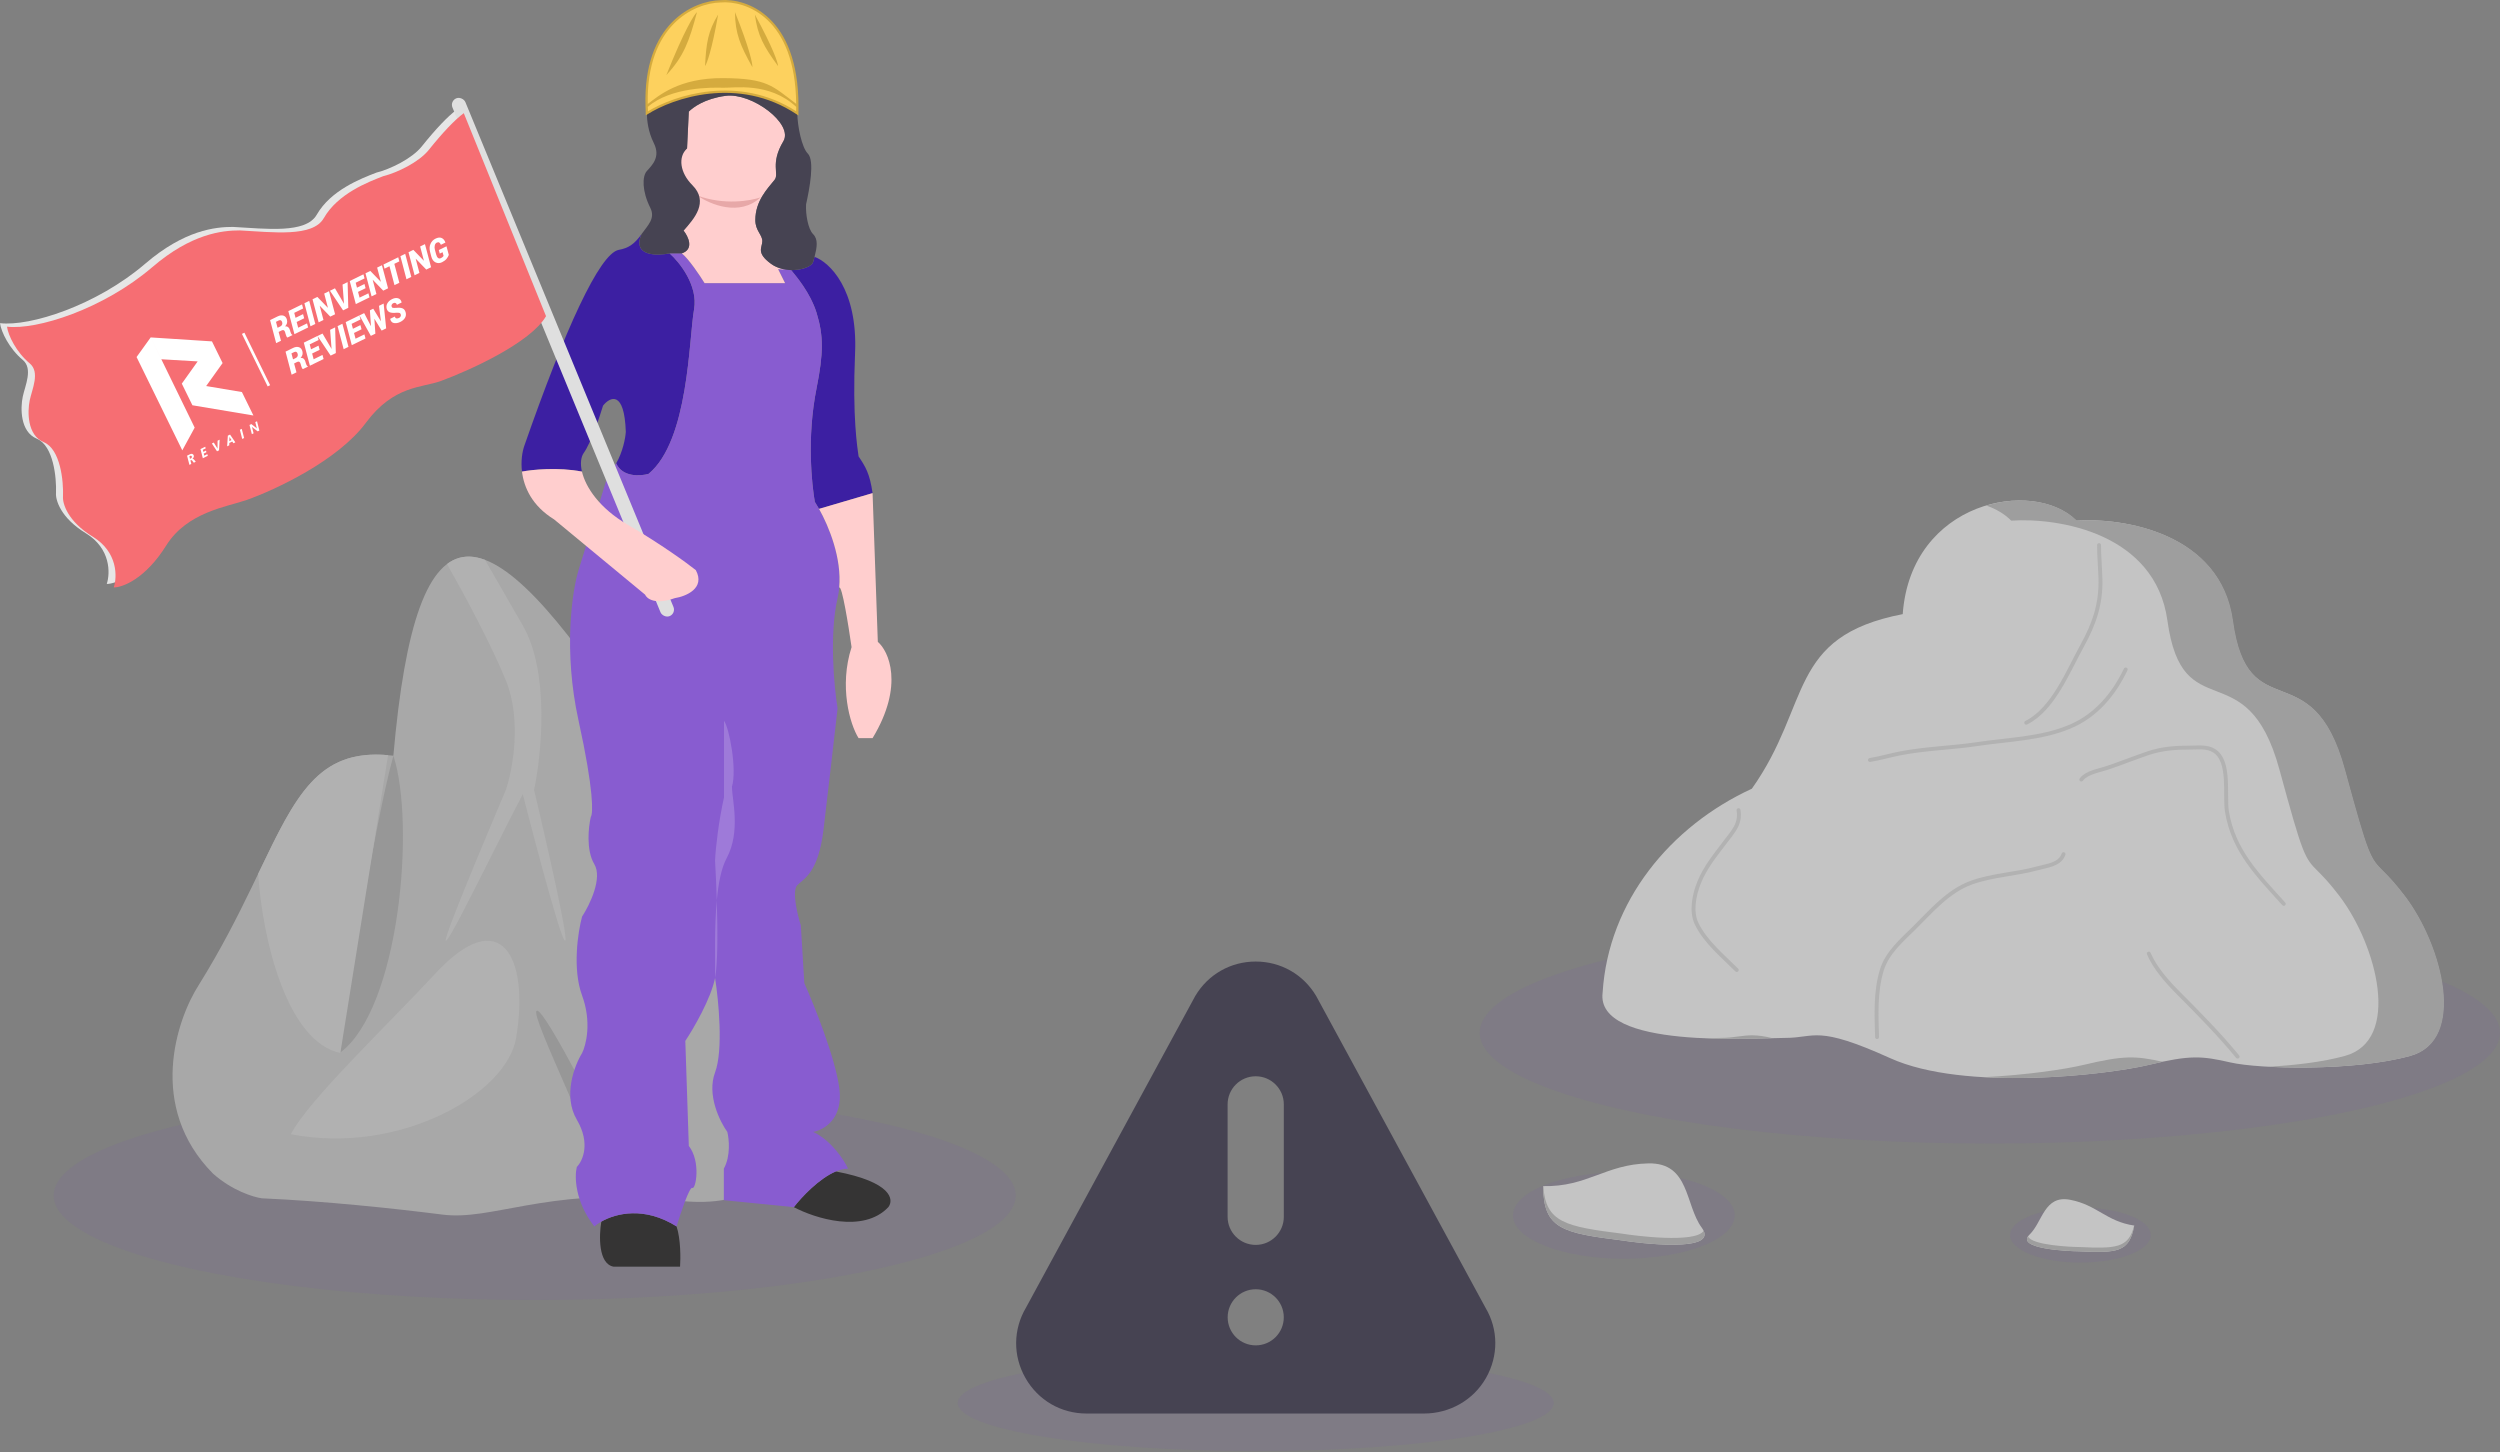 <svg xmlns="http://www.w3.org/2000/svg" width="637" height="370" fill="none" viewBox="0 0 637 370">
    <rect x="0" y="0" width="637" height="370" fill="#808080" stroke="none"/>
    <ellipse cx="136.241" cy="304.623" fill="#733FC7" fill-opacity=".08" rx="122.573" ry="26.62"/>
    <ellipse cx="507.014" cy="263.144" fill="#733FC7" fill-opacity=".08" rx="129.986" ry="28.23"/>
    <ellipse cx="319.96" cy="357.487" fill="#733FC7" fill-opacity=".08" rx="75.933" ry="12.252"/>
    <ellipse cx="413.756" cy="309.689" fill="#733FC7" fill-opacity=".08" rx="28.251" ry="11.035"/>
    <ellipse cx="530.089" cy="314.703" fill="#733FC7" fill-opacity=".08" rx="17.925" ry="7.001"/>
    <path fill="#A8A8A8" d="M100.227 192.554c-26.891-3.268-27.143 22.367-49.51 58.305-5.806 8.994-13.225 31.218 3.548 48.167 4.892 4.358 10.348 6.017 12.464 6.302 15.752.692 33.58 2.564 46.035 4.152 12.455 1.587 25.821-6.476 56.414-4.152 12.048 2.442 34.386 1.49 27.353-21.857-7.034-23.347-26.782-75.581-35.777-98.779-37.161-57.123-54.584-59.758-60.527 7.862z"/>
    <path fill="#B1B1B1" d="M110.984 248.001c-12.381 13.346-32.383 32.301-36.886 41.006 27.851 5.355 55.048-10.345 57.405-24.529 3.448-20.753-3.919-34.368-20.519-16.477z"/>
    <path fill="#979797" d="M152.691 301.076c.967-5.967-17.949-42.649-15.925-43.541 2.024-.892 19.15 33.704 21.569 37.896 3.023 5.241-6.854 13.103-5.644 5.645z"/>
    <path fill="#979797" fill-rule="evenodd" d="M172.268 214.901c-.746 1.673-2.247 4.838-4.124 8.797-6.926 14.605-18.969 40.004-17.117 41.029 1.1.609 6.256-8.617 12.201-19.254 4.138-7.405 8.658-15.494 12.459-21.425-1.152-3.096-2.296-6.156-3.419-9.147z" clip-rule="evenodd"/>
    <path fill="#B1B1B1" fill-rule="evenodd" d="M113.58 239.683c-.704-.866 15.32-38.419 15.32-38.419 1.715-5.066 4.117-17.737 0-27.886-3.761-9.27-11.003-22.641-14.996-29.66 2.797-2.11 6.007-2.442 9.67-1.07l9.634 16.727c6.894 11.969 4.788 32.913 2.873 41.889 0 0 9.153 38.419 7.899 38.419-1.254 0-10.772-37.341-10.772-37.341-2.198 4.171-5.079 9.901-7.955 15.622-5.613 11.164-11.207 22.292-11.673 21.719z" clip-rule="evenodd"/>
    <path fill="#979797" d="M100.238 192.537c-5.092 18.451-12.793 67.833-13.573 75.685 15.113-11.201 19.243-58.204 13.573-75.685z"/>
    <path fill="#B1B1B1" fill-rule="evenodd" d="M98.877 192.412c-17.819-1.569-23.514 10.29-32.781 29.589l-.313.65c1.121 17.125 7.48 42.869 20.935 45.643l12.16-75.882z" clip-rule="evenodd"/>
    <path fill="#C4C4C4" d="M446.371 200.964c-20.716 9.538-36.561 28.671-38.026 51.967-1.794 14.48 38.877 11.526 46.582 11.526 7.706 0 7.826-3.371 26.728 5.177 18.903 8.548 55.262 4.214 65.857 1.686 10.595-2.529 13.484-2.288 20.829-.602 7.344 1.685 31.423 2.287 45.75-1.686 14.327-3.973 8.187-27.932-1.324-40.573-9.511-12.642-7.103-1.927-15.411-32.387-8.307-30.46-24.681-9.993-28.534-37.925-3.082-22.345-27.813-26.3-39.793-25.484-10.936-10.934-42.115-5.048-44.217 23.819-29.535 5.743-23.161 22.946-38.441 44.482z"/>
    <path stroke="#B2B2B2" stroke-linecap="round" stroke-linejoin="round" d="M534.841 138.893c0 2.864.272 5.69.352 8.548.181 6.462-1.604 11.565-4.676 17.121-3.565 6.447-7.357 16.148-14.23 19.585"/>
    <path stroke="#B2B2B2" stroke-linecap="round" stroke-linejoin="round" d="M541.629 170.571c-3.062 6.411-7.637 11.852-14.33 14.632-7.373 3.062-15.589 3.202-23.381 4.374-6.516.981-13.194 1.118-19.66 2.363-2.614.504-5.169 1.273-7.794 1.71M581.905 230.305c-6.499-7.232-12.83-13.438-14.481-23.532-.675-4.122.99-12.873-3.269-15.486-1.816-1.115-3.826-.805-5.883-.805-3.814 0-7.36.212-11.011 1.458-3.472 1.186-6.88 2.551-10.358 3.721-2.117.712-5.221 1.145-6.587 2.967M478.274 264.245c-.162-5.65-.461-11.556 1.207-17.045 1.358-4.469 5.092-7.62 8.297-10.786 4.381-4.327 8.621-9.394 14.581-11.539 5.334-1.92 11.269-2.107 16.744-3.621 2.438-.673 5.786-.917 6.687-3.62M442.977 206.429c.585 3.509-1.388 5.451-3.419 8.146-2.588 3.434-5.022 6.331-6.637 10.308-1.234 3.038-2.134 7.364-.604 10.509 2.251 4.627 6.634 8.192 10.207 11.765M570.139 269.223c-4.738-5.762-9.881-10.955-15.135-16.241-2.847-2.865-5.901-6.293-7.492-10.006"/>
    <path fill="#9E9E9E" fill-rule="evenodd" d="M434.325 264.549c6.557.291 12.918.108 17.097-.012l.211-.006c-4.138-1.043-6.32-.755-8.781-.429-1.305.172-2.688.355-4.483.355-.849 0-2.098.036-3.646.08l-.398.012zm71.151 9.916c17 .975 35.191-1.478 42.177-3.145 1.228-.293 2.353-.549 3.392-.77-6.813-1.531-9.858-1.672-20.091.77-4.692 1.119-14.436 2.593-25.478 3.145zm72.457-2.667c6.969-.366 14.023-1.219 19.6-2.766 14.327-3.973 8.187-27.932-1.324-40.573-2.595-3.448-4.302-5.159-5.582-6.441-3.413-3.419-3.788-3.794-9.829-25.946-4.185-15.343-10.416-17.765-16.063-19.959-5.563-2.162-10.559-4.104-12.471-17.966-3.082-22.345-27.813-26.3-39.793-25.484-1.691-1.69-3.865-2.978-6.341-3.842 8.767-2.647 18.029-1.168 23.041 3.842 11.98-.816 36.711 3.139 39.793 25.484 1.912 13.862 6.908 15.804 12.471 17.966 5.647 2.194 11.878 4.616 16.063 19.959 6.041 22.152 6.415 22.527 9.828 25.946 1.281 1.282 2.988 2.993 5.582 6.441 9.512 12.641 15.652 36.6 1.325 40.573-10.34 2.867-25.758 3.352-36.3 2.766z" clip-rule="evenodd"/>
    <path fill="#C4C4C4" d="M393.186 302.224c.059 10.939 4.914 11.934 20.299 13.864 3.211.535 25.037 3.392 20.123-3.275-4.298-5.832-3.041-16.583-13.571-16.381-10.932.21-15.582 6.042-26.851 5.792z"/>
    <path fill="#9E9E9E" fill-rule="evenodd" d="M393.241 302.225c.575 9.322 5.712 10.311 20.244 12.135 2.695.448 18.498 2.532 20.608-.749 2.61 5.631-17.533 2.989-20.608 2.477-15.385-1.93-20.24-2.925-20.298-13.864l.054.001z" clip-rule="evenodd"/>
    <path fill="#C4C4C4" d="M543.802 312.275c-1.224 6.902-4.398 7.004-14.324 6.554-2.086-.011-16.18-.573-12.354-4.251 3.347-3.217 3.72-10.143 10.348-8.874 6.882 1.319 9.186 5.507 16.33 6.571z"/>
    <path fill="#9E9E9E" fill-rule="evenodd" d="M543.768 312.27c-1.375 5.825-4.727 5.892-14.102 5.468-1.75-.01-11.958-.407-12.934-2.709-2.259 3.273 10.749 3.79 12.746 3.8 9.926.45 13.101.348 14.324-6.554l-.034-.005z" clip-rule="evenodd"/>
    <path fill="#464352" fill-rule="evenodd" d="M335.351 253.763l43.177 79.488c3.255 5.475 3.318 12.203.098 17.867-3.227 5.668-9.281 9.05-15.802 9.05h-85.975c-6.521 0-12.336-3.382-15.563-9.05-3.221-5.664-3.158-12.391.171-17.993l43.033-79.236c.013-.021.024-.042.035-.063l.035-.063c3.259-5.486 9.014-8.762 15.396-8.762 6.381 0 12.136 3.276 15.395 8.762zm-15.395 20.473c-3.955 0-7.161 3.205-7.161 7.161v28.644c0 3.954 3.206 7.16 7.161 7.16 3.954 0 7.161-3.206 7.161-7.16v-28.644c0-3.955-3.206-7.161-7.161-7.161zm.004 68.564c3.948 0 7.149-3.2 7.149-7.148 0-3.949-3.201-7.149-7.149-7.149s-7.149 3.2-7.149 7.149c0 3.948 3.201 7.148 7.149 7.148z" clip-rule="evenodd"/>
    <path fill="#353434" d="M172.388 312.491c-8.119-5.112-15.33-3.402-19.175-1.225-.595 3.53-.803 10.767 3.121 11.481h16.946c.148-2.081.178-7.046-.892-10.256zM226.345 307.585c-6.421 6.778-18.729 2.825-24.08 0 2.02-2.614 6.453-7.318 10.702-9.1 14.27 2.708 14.864 7.195 13.378 9.1z"/>
    <path fill="#3C1FA2" d="M133.592 113.607c10.256-29.431 19.175-49.052 24.08-49.944 2.453-.446 3.924-1.397 5.797-4.013-2.497 5.754 4.162 5.538 7.135 4.905h3.121c1.784 1.427 4.608 5.648 5.797 7.58h20.513l-1.784-3.567h3.122l.205.25c2.771.057 5.25-.938 5.592-2.033.122-.392.253-.849.378-1.338 3.738 1.338 11.038 8.116 10.324 24.526-.713 16.41.595 24.08.892 26.31 1.784 2.675 2.854 4.37 3.567 9.364l-13.639 4.013c-.38-.677-.744-1.276-1.076-1.783-.743-4.311-2.108-16.219.446-28.986 1.784-8.918 1.784-13.378 0-19.175-1.523-4.947-5.001-9.102-6.484-10.898-.685-.014-1.389-.093-2.082-.25h-1.245l1.784 3.568h-20.513c-1.189-1.933-4.013-6.154-5.797-7.581h-3.121c2.527 2.23 7.313 8.205 6.243 14.27-1.338 7.58-1.338 33.444-11.594 41.917-2.08.594-6.641.892-8.248-2.676 1.687-2.947 2.339-6.347 2.451-8.026-.357-10.703-4.014-8.919-5.797-6.689-.892 2.972-3.122 9.542-4.906 12.04-.746 1.045-.943 2.741-.472 4.769-6.085-1.178-12.721-.491-15.278 0-.318-2.653.058-5.02.589-6.553z"/>
    <path fill="#885CD0" d="M147.416 145.268l7.58-24.526c.793-.793 1.457-1.71 2.009-2.676 1.607 3.568 6.168 3.27 8.248 2.676 10.256-8.473 10.256-34.337 11.594-41.917 1.07-6.065-3.716-12.04-6.243-14.27h3.121c1.784 1.427 4.608 5.648 5.797 7.58h20.513l-1.784-3.567h3.122c1.338 1.635 5.091 5.955 6.689 11.148 1.783 5.797 1.783 10.257 0 19.175-2.554 12.767-1.189 24.675-.446 28.986.332.507.696 1.106 1.076 1.783 2.545 4.533 5.812 12.573 5.142 20.067-.081.902-.218 1.796-.421 2.676-2.141 9.275-.892 22.593 0 28.093-.743 6.54-2.497 21.85-3.568 30.769-1.337 11.148-4.905 12.486-6.688 14.27-1.427 1.427 0 7.432.891 10.256l.892 14.716c2.527 5.648 7.849 18.907 8.919 26.755 1.07 7.849-4.014 10.702-6.689 11.148 4.638 2.141 7.878 7.135 8.918 9.365-1.001 0-2.055.263-3.121.71-4.249 1.782-8.682 6.486-10.702 9.1l-17.837-1.783v-8.027c1.783-3.211 1.337-7.581.891-9.365-1.932-2.675-5.262-9.453-3.121-15.161 2.14-5.708.892-18.432 0-24.08-1.07 5.351-5.5 12.932-7.581 16.053l.892 26.756c3.122 4.013 1.784 11.148.892 10.702-.714-.357-2.973 6.392-4.013 9.811-8.119-5.112-15.33-3.402-19.175-1.225-.717.406-1.317.827-1.784 1.225-4.994-6.422-5.054-12.784-4.459-15.162 1.486-1.486 3.567-5.975 0-12.04-3.568-6.065-.595-13.824 1.337-16.945 1.041-2.081 2.498-7.938 0-14.716-2.497-6.778-1.04-16.202 0-20.067 1.933-2.972 5.262-9.81 3.122-13.377-2.14-3.568-1.486-9.514-.892-12.04.595-.744.803-6.689-3.121-24.526-3.925-17.838-1.635-32.999 0-38.35z"/>
    <path fill="#9E7AD9" d="M182.638 229.413c.234 7.631.269 16.208-.44 19.756.073-4.628-.213-12.692.44-19.756-.119-3.88-.29-7.516-.44-10.121.149-3.419.93-10.056 2.276-16.115v-19.525c1.338 1.784 3.358 12.372 2.02 16.832.031 3.27 2.295 11.4-1.346 18.178-1.374 2.557-2.114 6.471-2.51 10.751z"/>
    <path fill="#E6E6E6" d="M5.797 91.709C2.363 88.847.297 84.574 0 82.344c7.58.892 24.526-4.46 37.012-15.161 9.989-8.562 17.837-9.365 22.296-9.365 8.473.446 18.602 1.784 21.405-3.121 3.567-6.243 11.297-9.216 15.161-10.703 3.568-.891 9.103-3.574 11.594-6.688 3.568-4.46 6.689-7.73 8.919-9.365l20.959 51.728c-3.925 6.778-19.473 13.823-26.756 16.499-4.905 1.802-12.04 1.07-19.175 10.702-7.135 9.632-23.188 17.094-30.323 19.621-4.905 1.737-15.161 3.032-20.513 11.594-5.35 8.562-11.148 10.702-13.377 10.702.891-2.675 1.07-9.007-5.352-12.932-6.42-3.924-7.729-8.472-7.58-10.256.148-3.865-.625-12.04-4.906-13.824-4.28-1.783-4.162-7.878-3.567-10.702.595-2.824 2.676-7.135 0-9.364z"/>
    <rect width="3.567" height="142.697" x="114.603" y="25.733" fill="#DFDFDF" rx="1.782" transform="rotate(-22.4 114.603 25.733)"/>
    <path fill="#F66E73" d="M7.58 92.6c-3.433-2.861-5.499-7.134-5.796-9.364 7.58.892 24.526-4.46 37.012-15.162 9.988-8.561 17.837-9.364 22.296-9.364 8.473.446 18.602 1.784 21.404-3.121 3.568-6.243 11.297-9.216 15.162-10.703 3.567-.892 9.103-3.574 11.594-6.689 3.568-4.459 6.689-7.73 8.919-9.364l20.958 51.727c-3.924 6.778-19.472 13.824-26.755 16.5-4.906 1.802-12.04 1.07-19.175 10.702-7.135 9.632-23.188 17.094-30.323 19.621-4.905 1.737-15.162 3.032-20.513 11.594-5.351 8.562-11.148 10.702-13.378 10.702.892-2.675 1.07-9.008-5.35-12.932-6.422-3.924-7.73-8.472-7.582-10.256.149-3.865-.624-12.04-4.905-13.824-4.28-1.784-4.162-7.878-3.567-10.702.594-2.824 2.675-7.135 0-9.365z"/>
    <path fill="#FFCECE" d="M198.251 68.568l2.29.179c-1.42-.167-2.857-.632-4.073-1.516-3.925-2.855-2.23-4.162-2.23-5.798 0-1.635-1.784-2.638-1.784-5.35 0-4.906 3.122-8.027 4.906-10.257 1.245-1.557-1.182-4.126 2.229-9.81 2.676-4.46-8.027-12.486-14.715-11.594-5.352.713-8.324 2.972-9.365 4.013l-.446 9.364c-2.378 2.23-5.708 7.224 0 9.365 5.708 2.14 1.784 8.621-.892 11.594 1.189 1.486 2.765 4.727-.446 5.797 1.784 1.427 4.608 5.648 5.797 7.58h20.513l-1.784-3.567z"/>
    <path fill="#E7A8A8" d="M177.739 49.84c3.121 2.229 10.702 5.44 16.053.445-2.527.892-9.275 2.052-16.053-.446z"/>
    <path fill="#464352" d="M164.807 43.596c1.338-1.505 3.567-3.567 1.784-7.134-1.488-2.976-1.735-5.848-1.776-7.581 6.531-4.162 23.34-9.989 38.332 0 .064 3.307 1.142 8.713 2.685 10.256 1.784 1.784.446 8.919-.446 12.932-.148 2.527.523 6.32 1.784 7.58 1.338 1.339 1.009 3.319.378 5.798-.125.49-.256.946-.378 1.338-.427 1.366-4.178 2.576-7.674 1.783-1.067-.242-2.111-.67-3.028-1.337-3.925-2.854-2.23-4.162-2.23-5.797 0-1.636-1.784-2.64-1.784-5.352 0-4.905 3.122-8.026 4.906-10.256 1.245-1.557-1.182-4.126 2.229-9.81 2.676-4.46-8.027-12.486-14.715-11.594-5.352.713-8.324 2.972-9.365 4.013l-.446 9.364c-2.378 2.23-1.783 6.243 1.338 9.365 4.31 4.31.446 8.621-2.23 11.594 1.189 1.486 2.765 4.727-.446 5.797h-3.121c-2.973.633-9.632.849-7.135-4.905 1.659-2.316 3.567-4.014 2.23-6.69-2.147-4.292-2.081-8.026-.892-9.364z"/>
    <path fill="#FDD15E" d="M164.815 28.88c-.008-.344-.008-.644-.008-.891-.015-.3-.027-.598-.036-.892C164.097 6.07 176.939.488 183.536.341c6.603-.587 19.639 3.984 19.628 26.756 0 .294-.003.592-.007.892-.013.274-.017.573-.01.892-14.991-9.989-31.801-4.162-38.332 0z"/>
    <path fill="#D5AB3E" fill-rule="evenodd" d="M195.627 5.171c-4.015-3.85-8.838-4.824-12.065-4.537h-.02c-3.229.073-8.013 1.479-11.905 5.46-3.81 3.899-6.791 10.293-6.588 20.397 2.724-2.03 7.874-6.67 19.226-6.59 11.352.08 12.503 1.993 18.592 6.551-.115-10.942-3.306-17.508-7.24-21.28zm7.243 22.059c-6.906-6.413-15.859-4.789-18.595-4.873-2.736-.084-13.356-.234-19.206 4.874.008.245.019.493.031.743l.001.015v.368c6.801-4.122 23.069-9.47 37.751-.02.002-.123.006-.242.011-.357.004-.253.006-.502.007-.75zm-6.836-22.482c4.156 3.985 7.429 10.907 7.423 22.35 0 .295-.002.594-.007.895v.01c-.013.267-.016.559-.01.872l.011.561-.467-.311c-14.854-9.897-31.529-4.128-38.011.003l-.439.28-.012-.52c-.009-.346-.009-.647-.009-.892-.014-.3-.026-.596-.036-.89-.338-10.577 2.723-17.312 6.74-21.422 4.006-4.099 8.936-5.558 12.303-5.636 3.376-.297 8.367.723 12.514 4.7z" clip-rule="evenodd"/>
    <path fill="#FFCECE" d="M164.361 151.511l-23.188-19.175c-5.595-3.443-7.686-8.141-8.17-12.176 2.557-.491 9.193-1.178 15.278 0 .936 4.027 4.503 9.362 11.621 13.514 8.561 4.994 15.161 9.81 17.391 11.594 2.497 4.638-2.527 6.689-5.351 7.135-4.995 1.783-7.135.148-7.581-.892zM208.692 129.66l13.639-4.013 1.338 37.904c2.676 2.229 6.868 10.97-1.338 24.526h-3.567c-2.23-3.568-4.994-13.2-1.784-23.188-.759-5.351-2.452-15.875-3.146-15.162.67-7.494-2.597-15.534-5.142-20.067z"/>
    <path fill="#fff" fill-rule="evenodd" d="M113.782 65.947c.266-.338.464-.668.575-.993l-.593-2.2-1.959.96.246.904.725-.355.246.923c-.055.108-.128.216-.237.305-.11.09-.251.186-.432.275-.283.138-.533.126-.741-.042-.204-.16-.368-.458-.484-.896l-.326-1.235c-.105-.398-.102-.76-.013-1.09.089-.333.257-.559.489-.672.254-.125.464-.138.629-.039.166.099.316.295.429.582l1.153-.566-.003-.025c-.198-.569-.52-.95-.955-1.142-.436-.191-.957-.134-1.559.161-.602.295-1.032.74-1.289 1.352-.265.615-.292 1.294-.092 2.051l.322 1.227c.186.692.54 1.175 1.069 1.428.525.247 1.078.237 1.658-.048.486-.238.864-.531 1.142-.865zm-3.944 2.14l-1.226.6-2.666-2.759-.018.018.943 3.595-1.233.604-1.55-5.879 1.233-.604 2.666 2.76.018-.019-.954-3.598 1.226-.6 1.561 5.882zm-6.267 3.071l1.226-.6-1.55-5.88-1.226.601 1.55 5.88zm-1.82-4.559l-1.277.626 1.277 4.825-1.233.605-1.273-4.819-1.263.619-.273-1.053 3.764-1.846.278 1.043zm-4.098 7.46l1.225-.6-1.557-5.876-1.226.6.95 3.592-.017.017-2.666-2.759-1.233.604 1.55 5.88 1.233-.605-.943-3.595.018-.017 2.666 2.759zm-4.507-.625l-1.915.939.386 1.466 2.255-1.106.277 1.043-3.488 1.71-1.55-5.88 3.496-1.713.277 1.043-2.256 1.105.33 1.26 1.914-.938.274 1.071zm-5.512 3.934l-.085-.156-2.2-3.753-1.276.626 3.349 4.997 1.32-.647-.172-6.554-1.291.632.356 4.674.024.177-.025.004zm-2.254 2.706l-1.226.6-2.665-2.759-.019.018.954 3.598-1.233.605-1.557-5.876 1.233-.604 2.666 2.76.018-.019-.943-3.594 1.226-.601 1.546 5.872zm-6.267 3.071l1.226-.6-1.55-5.88-1.226.601 1.55 5.88zm-1.605-2.047l-1.915.939.386 1.466 2.255-1.106.277 1.043-3.488 1.71-1.558-5.876 3.496-1.713.278 1.043-2.264 1.109.334 1.267 1.915-.939.284 1.057zm-6.509 3.478l.6 2.252-1.233.604-1.546-5.872 1.936-.949c.544-.266 1.036-.328 1.476-.183.44.144.733.486.877 1.018.087.326.092.63.014.91-.078.282-.236.548-.476.81.322-.041.585.037.793.205.201.171.354.429.446.762l.098.366c.042.159.106.326.198.496.093.17.193.283.316.313l.02.08-1.261.618c-.12-.04-.212-.157-.29-.352-.078-.196-.153-.384-.202-.576l-.094-.359c-.085-.3-.195-.489-.343-.57-.154-.077-.339-.067-.57.046l-.759.381zm-.273-1.053l.718-.352c.196-.096.334-.236.422-.423.088-.187.105-.393.038-.621-.07-.254-.181-.424-.328-.505-.155-.077-.332-.071-.55.035l-.703.345.403 1.52zm4.216 9.097l.6 2.252-1.234.604-1.55-5.879 1.937-.95c.544-.266 1.036-.327 1.475-.182.44.144.733.486.877 1.018.088.326.093.63.015.91-.078.282-.236.548-.476.81.322-.041.585.037.793.204.2.172.354.43.445.763l.099.365c.042.16.105.326.198.497.093.17.193.283.315.313l.021.08-1.262.618c-.119-.04-.212-.157-.29-.353-.077-.195-.152-.384-.2-.576l-.096-.358c-.084-.3-.194-.49-.342-.57-.147-.08-.339-.068-.57.046l-.755.388zm-.274-1.053l.718-.352c.196-.096.335-.236.423-.423.088-.187.104-.393.037-.621-.07-.254-.18-.424-.328-.505-.155-.077-.332-.071-.55.035l-.703.345.403 1.52zm4.864-1.493l1.914-.939-.28-1.068-1.915.939-.33-1.26 2.263-1.11-.262-.988 3.327 4.965 1.32-.647-.172-6.554-1.284.629.357 4.674.024.177-.026.003-.085-.156-2.206-3.749-1.265.62-.005-.016-3.496 1.714 1.55 5.879 3.49-1.71-.278-1.043-2.256 1.106-.385-1.467zm8.035-1.096l1.226-.601-1.55-5.879-1.226.6 1.55 5.88zm4.556-5.076l-1.915.939.386 1.466L92.85 85.2l.277 1.043-3.489 1.71-1.55-5.88 3.496-1.713.277 1.043-2.27 1.113.33 1.26 1.914-.939.288 1.064zm4.937-2.077l-.022.01-1.936-3.18-.849.416.275 3.994-.025.004-1.711-3.29-1.197.586 2.899 5.218 1.153-.565-.252-3.763.022-.01 1.826 2.99 1.153-.565-.643-6.323-1.182.58.489 3.898zm5.078-1.644c-.071-.235-.174-.391-.333-.44-.151-.051-.418-.064-.801-.056-.684.074-1.24.04-1.661-.104-.415-.148-.694-.46-.813-.942-.126-.496-.064-.958.2-1.393.263-.435.66-.782 1.196-1.045.558-.274 1.068-.335 1.522-.197.462.133.755.493.891 1.047l-.003.029-1.197.587c-.071-.236-.185-.396-.354-.466-.173-.077-.368-.053-.586.053-.152.075-.269.186-.36.348-.084.158-.114.299-.072.44.063.221.163.352.336.393.162.037.491.03.972 0 .622-.07 1.124-.02 1.509.142.385.163.642.504.779 1.022.137.517.072.99-.181 1.41-.26.425-.66.765-1.204 1.032-.544.266-1.068.352-1.573.276-.505-.076-.835-.436-.985-1.055l-.004-.026 1.197-.586c.077.304.217.46.426.484.199.02.423-.019.662-.136.153-.075.262-.182.357-.337.095-.19.122-.338.08-.48zm-40.492 4.895l.631-.309 6.559 13.382-.631.31-6.559-13.383zm-12.314 30.872c.042.087.07.182.07.272.006.087-.012.177-.046.256-.03.086-.07.151-.131.227-.059.064-.124.132-.204.189l.003.008c.073-.018.138.004.213.03.065.04.137.095.205.179l.447.545-.508.249-.379-.498c-.057-.08-.125-.127-.19-.149-.076-.026-.133-.016-.213.023l-.08.039.224.898-.479.235-.599-2.342.718-.352c.116-.057.232-.096.33-.117.101-.014.195-.006.267.013.083.022.144.055.202.117.068.048.114.106.15.178zm-.465.336c-.04-.08-.093-.134-.165-.153-.076-.026-.152-.015-.253.034l-.196.096.157.652.189-.093c.072-.035.134-.074.178-.114.05-.043.076-.082.095-.136.014-.044.033-.098.03-.141-.007-.069-.017-.109-.035-.145zm2.813-1.676l.732-.359-.116-.42-1.211.594.6 2.342 1.261-.618-.112-.431-.783.384-.134-.529.682-.334-.105-.434-.681.334-.134-.529zm4.138.131l-.522.256-1.31-1.994.486-.238.867 1.401c.007.015.018.032.028.049.011.018.022.035.029.049.018.037.035.073.042.105l.008-.003c-.004-.016-.006-.035-.009-.054l-.002-.013-.002-.018-.005-.024v-.036c-.002-.031-.004-.068.002-.108l.014-1.824.522-.256-.148 2.708zm3.367-2.235l.296.44.486-.238-1.346-1.976-.566.277-.177 2.722.537-.263.016-.592.754-.37zm-.674-1.1l.028.058.44.676-.545.266.03-.913c-.005-.02-.005-.032-.005-.043l-.002-.026c-.004-.025-.004-.043-.004-.061-.003-.026-.006-.051-.01-.058-.002-.004-.002-.01-.003-.017l-.001-.006c0-.004-.002-.007-.003-.01l.007-.003.015.029.025.05.028.058zm3.69.207l-.479.234-.599-2.342.48-.234.598 2.342zm3.46-1.696l.428-.21-.595-2.371-.443.217.35 1.394c.006.012.009.023.011.032.002.008.004.016.007.022.006.012.01.025.013.037l.004.013c0 .003.002.006.003.008l.001.004c.006.012.01.025.013.036l.004.012.004.013c.004.026.01.04.018.055l-.007.003c-.011-.004-.015-.011-.032-.029-.019-.018-.033-.029-.047-.04-.01-.011-.02-.019-.028-.026l-.019-.014-.002-.002-.004-.003-.002-.003-.004-.004-.003-.004-.004-.003-.003-.003c-.003-.004-.006-.006-.01-.007l-1.267-.989-.472.231.6 2.342.442-.217-.35-1.394c-.01-.027-.016-.05-.023-.074l-.01-.035-.007-.021-.006-.018-.012-.037-.01-.025-.004-.013-.009-.022-.008-.026.008-.004c.006.002.01.008.016.014l.016.015c.007.016.017.026.027.034l.007.006.005.004c.018.018.032.029.047.04.007.014.021.025.032.029l1.325 1.033zM38.429 86.049l11.175 22.911-3.153 5.791-11.653-23.776 3.595-5 15.616 1.01-.061.085.06-.085 2.71 5.526-4.188 5.853 9.11 1.53 2.93 5.977-15.546-2.609-2.701-5.512 4.044-5.665-9.255-.543-2.683-5.493z" clip-rule="evenodd"/>
    <path fill="#D4AB3E" d="M169.788 19.125c4.533-11.365 7.094-15.43 7.807-16.042-1.99 7.518-3.429 11.35-7.807 16.042zM192.34 3.707c4.681 8.566 5.891 12.324 5.91 13.133-3.595-4.92-5.218-7.742-5.91-13.133zM187.266 3.083c3.738 9.284 4.517 13.221 4.44 14.03-3.073-5.479-4.386-8.55-4.44-14.03zM182.982 3.707c-1.595 9.107-2.888 12.55-3.335 13.133.279-5.825.748-8.878 3.335-13.133z"/>
</svg>
